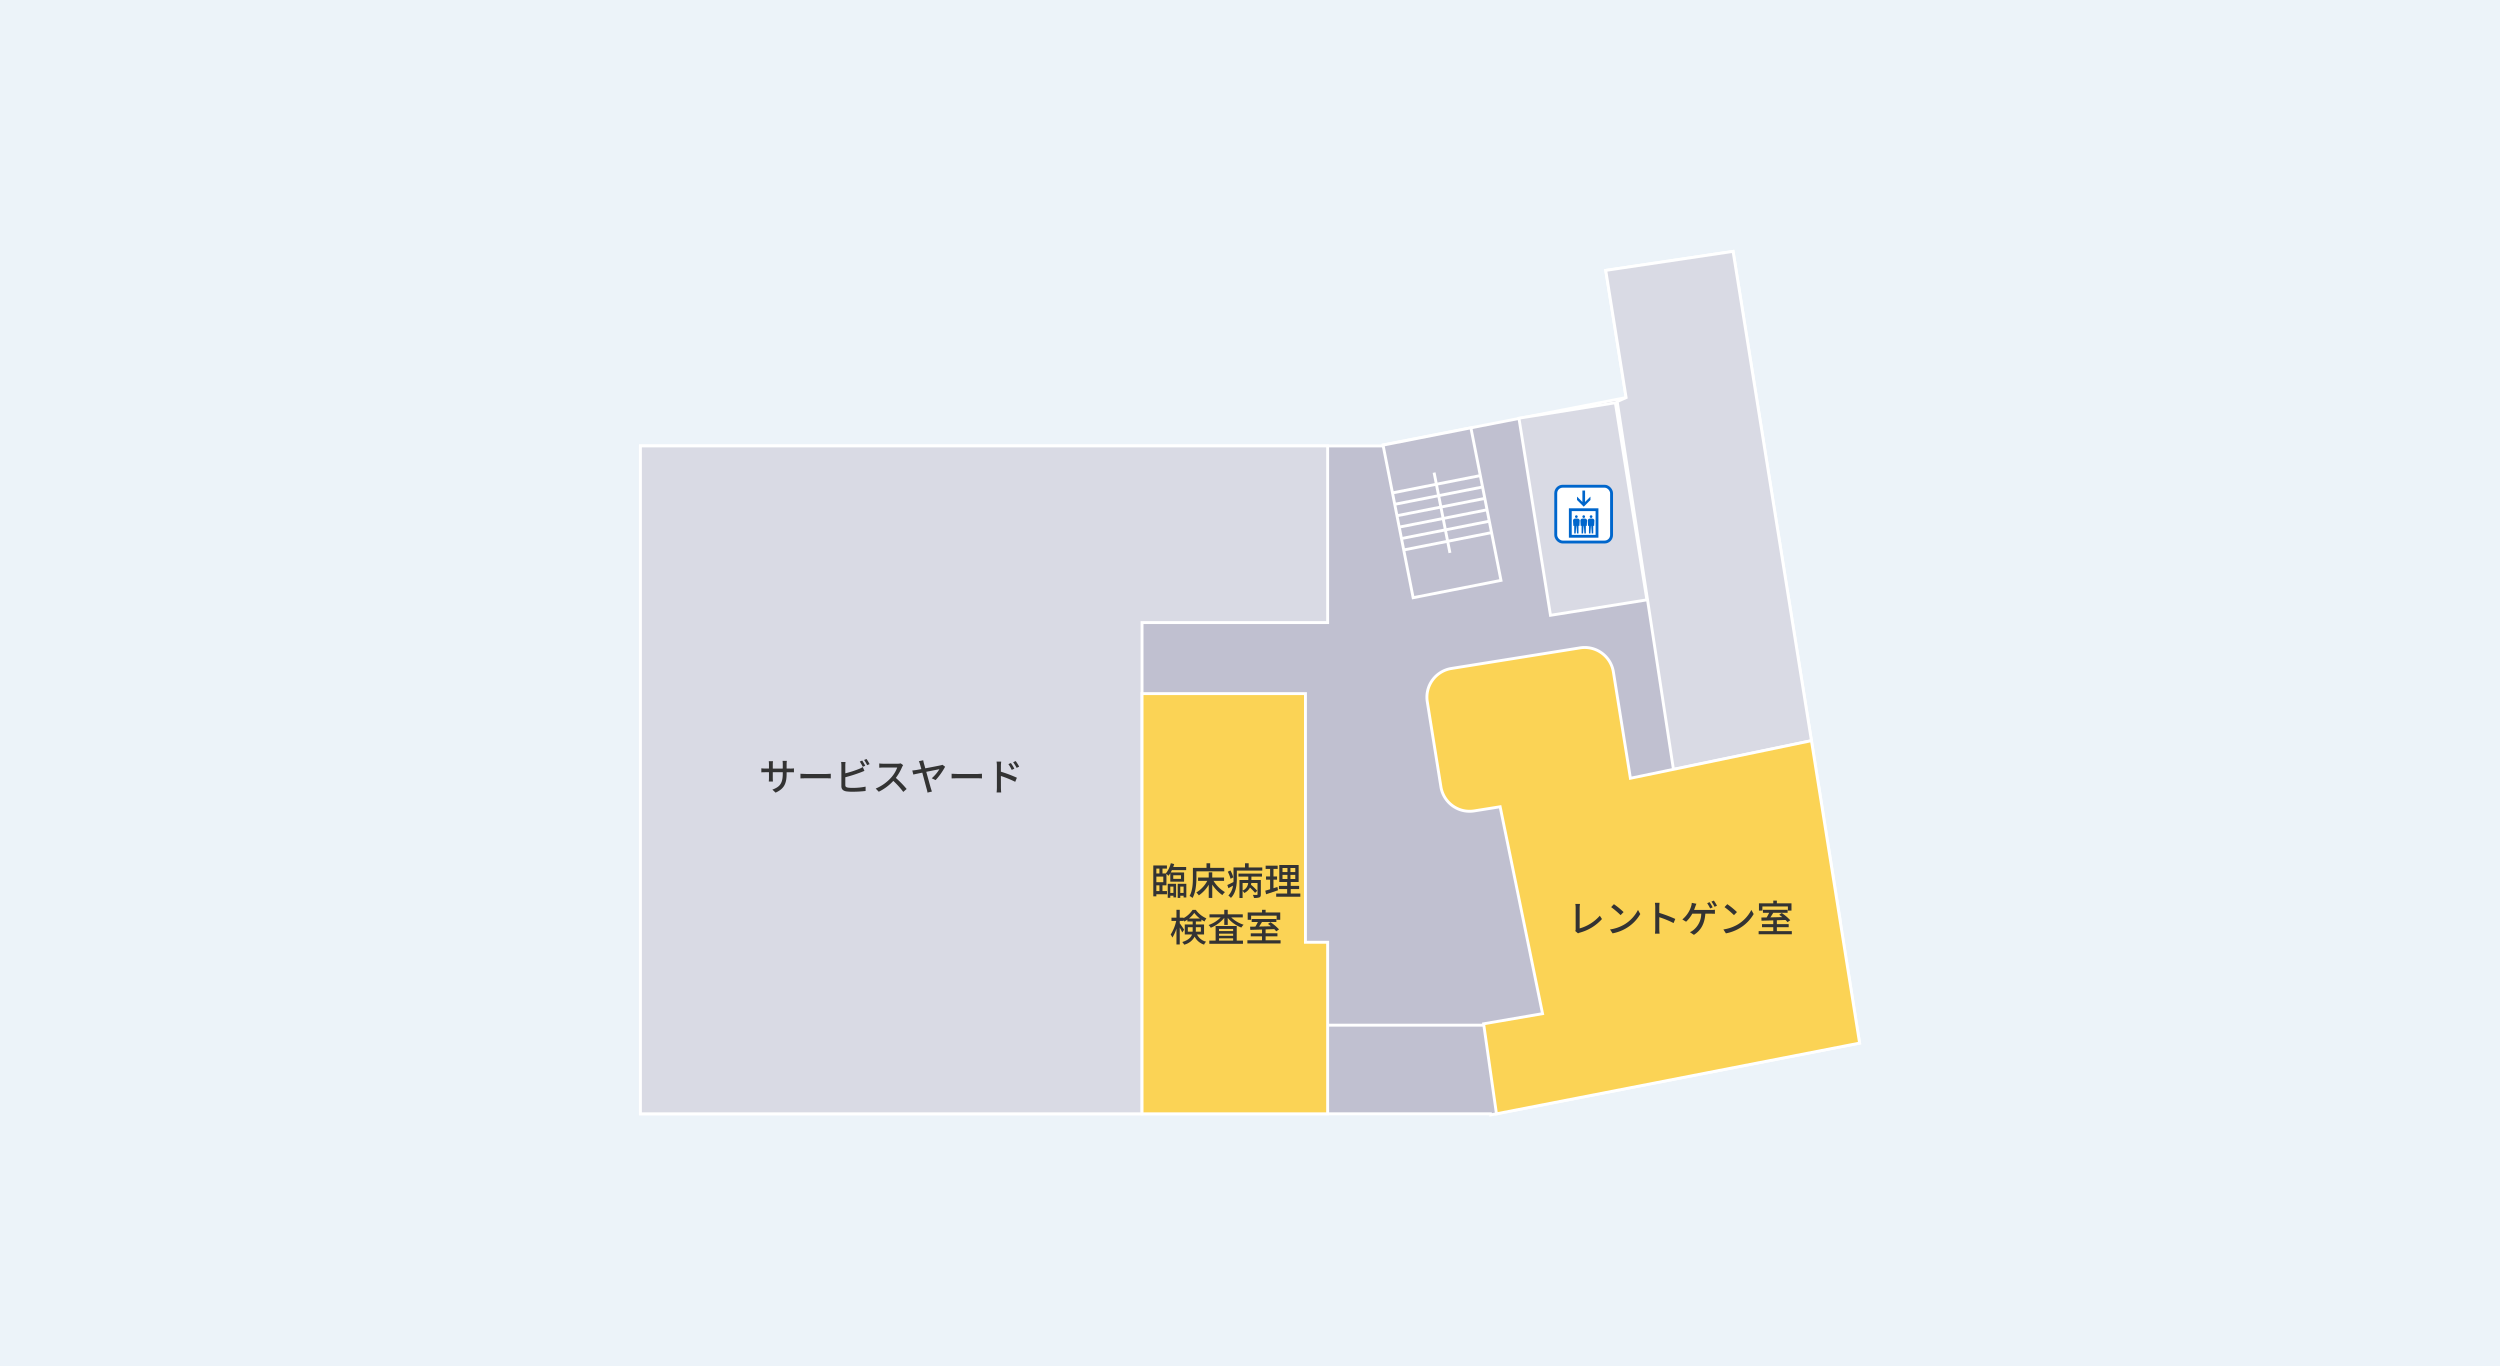 <svg xmlns="http://www.w3.org/2000/svg" width="860" height="470" viewBox="0 0 860 470"><rect width="860" height="470" style="fill:#ecf3f9"/><polygon points="514.78 383.137 639.698 358.823 632.999 316.99 633.093 316.976 596.176 86.478 552.375 93.012 559.384 136.771 475.881 153.024 475.94 153.396 220.302 153.396 220.302 383.15 512.739 383.15 512.798 383.522 514.708 383.15 514.78 383.15 514.78 383.137" style="fill:#c0c0d0;stroke:#fff;stroke-miterlimit:10"/><polygon points="392.861 383.15 220.302 383.15 220.302 153.396 456.707 153.396 456.707 214.166 392.861 214.166 392.861 383.15" style="fill:#d9dae4;stroke:#fff;stroke-miterlimit:10"/><polygon points="456.707 383.15 392.861 383.15 392.861 238.604 449.076 238.604 449.076 324.139 456.707 324.139 456.707 383.15" style="fill:#fbd355;stroke:#fff"/><polygon points="596.176 86.478 552.375 93.012 559.384 136.771 556.316 138.136 575.666 264.694 623.133 254.791 596.176 86.478" style="fill:#d9dae4;stroke:#fff;stroke-miterlimit:10"/><rect x="527.976" y="140.744" width="33.6" height="68.697" transform="matrix(0.987, -0.158, 0.158, 0.987, -20.836, 88.364)" style="fill:#d9dae4;stroke:#fff;stroke-miterlimit:10"/><path d="M623.133,254.791l-62.272,12.931-5.856-36.564a10.001,10.001,0,0,0-11.456-8.293l-44.268,7.091a10,10,0,0,0-8.292,11.456l4.685,29.25a10.001,10.001,0,0,0,11.456,8.293l8.914-1.428,14.59,71.172-20.264,3.492,4.411,30.96,124.918-24.327Z" style="fill:#fbd355;stroke:#fff"/><line x1="456.707" y1="352.661" x2="510.369" y2="352.661" style="fill:none;stroke:#fff;stroke-miterlimit:10"/><rect x="469.305" y="160.988" width="53.496" height="30.798" transform="translate(573.141 -344.418) rotate(78.845)" style="fill:#c0c0d0;stroke:#fff;stroke-miterlimit:10"/><line x1="509.226" y1="163.597" x2="479.01" y2="169.555" style="fill:none;stroke:#fff;stroke-miterlimit:10"/><line x1="510" y1="167.522" x2="479.783" y2="173.48" style="fill:none;stroke:#fff;stroke-miterlimit:10"/><line x1="510.774" y1="171.446" x2="480.557" y2="177.404" style="fill:none;stroke:#fff;stroke-miterlimit:10"/><line x1="511.548" y1="175.371" x2="481.331" y2="181.329" style="fill:none;stroke:#fff;stroke-miterlimit:10"/><line x1="512.321" y1="179.295" x2="482.105" y2="185.253" style="fill:none;stroke:#fff;stroke-miterlimit:10"/><line x1="513.095" y1="183.219" x2="482.879" y2="189.178" style="fill:none;stroke:#fff;stroke-miterlimit:10"/><line x1="493.328" y1="162.572" x2="498.777" y2="190.203" style="fill:none;stroke:#fff;stroke-miterlimit:10"/><rect x="535.176" y="167.26" width="19.2" height="19.2" rx="2.4" style="fill:#fff;stroke:#06c;stroke-miterlimit:10"/><path d="M539.697,184.966H549.854V174.854h-10.157Zm9.189-.969h-8.216v-8.177h8.216Z" style="fill:#06c"/><polygon points="547.115 171.989 547.115 170.834 545.265 172.68 545.265 168.754 544.342 168.754 544.342 172.68 542.493 170.834 542.493 171.989 544.804 174.3 547.115 171.989" style="fill:#06c"/><path d="M541.218,180.903h.315v2.618h.504l.186-2.618h.089l.183,2.618h.504v-2.618h.316l.092-1.756a.679.679,0,0,0-.583-.727,3.654,3.654,0,0,0-.556-.043,3.58,3.58,0,0,0-.556.043.681.681,0,0,0-.587.727Z" style="fill:#06c"/><path d="M542.268,178.178a.46.46,0,1,0-.459-.455.459.459,0,0,0,.459.455" style="fill:#06c"/><path d="M543.75,180.903h.317v2.618h.506l.182-2.618h.093l.183,2.618h.505v-2.618h.316l.091-1.756a.685.685,0,0,0-.583-.727,3.643,3.643,0,0,0-1.117,0,.681.681,0,0,0-.581.727Z" style="fill:#06c"/><path d="M544.802,178.178a.46.46,0,1,0-.461-.455.459.459,0,0,0,.461.455" style="fill:#06c"/><path d="M546.287,180.903h.316v2.618h.504l.182-2.618h.092l.186,2.618h.505v-2.618h.314l.094-1.756a.686.686,0,0,0-.588-.727,3.583,3.583,0,0,0-1.108,0,.685.685,0,0,0-.591.727Z" style="fill:#06c"/><path d="M547.338,178.178a.46.46,0,0,0,0-.92.46.46,0,1,0,0,.92" style="fill:#06c"/><path d="M271.82,264.387a7.285,7.285,0,0,0,1.3-.078v1.379c-.208-.026-.676-.039-1.287-.039h-1.235v.441c0,3.354-.754,5.213-3.796,6.578l-1.105-1.04c2.431-.896,3.575-2.015,3.575-5.46v-.52h-3.432v1.949c0,.533.039,1.08.052,1.262h-1.43c.013-.182.065-.729.065-1.262v-1.949h-1.274c-.611,0-1.144.025-1.352.039v-1.392a10.514,10.514,0,0,0,1.352.091h1.274V262.892c0-.454-.052-.87-.065-1.04H265.918a6.968,6.968,0,0,0-.078,1.04v1.495H269.272v-1.508a9.002,9.002,0,0,0-.065-1.131h1.469a8.5,8.5,0,0,0-.078,1.131v1.508Z" style="fill:#333"/><path d="M275.355,266.168c.416.039,1.222.078,1.924.078h7.059c.637,0,1.144-.052,1.456-.078v1.6c-.286-.014-.871-.053-1.443-.053h-7.072c-.728,0-1.495.026-1.924.053Z" style="fill:#333"/><path d="M290.787,270.029c0,.624.273.78.884.91a11.288,11.288,0,0,0,1.625.091,21.553,21.553,0,0,0,4.472-.429v1.495a37.711,37.711,0,0,1-4.55.26,14.186,14.186,0,0,1-2.132-.13c-1.053-.195-1.651-.715-1.651-1.808v-7.124a7.442,7.442,0,0,0-.091-1.17h1.521a8.512,8.512,0,0,0-.078,1.17v2.73a35.641,35.641,0,0,0,4.745-1.521,7.214,7.214,0,0,0,1.261-.637l.572,1.312c-.429.17-.949.403-1.365.547a50.241,50.241,0,0,1-5.213,1.65Zm6.019-6.253a17.644,17.644,0,0,0-1.04-1.794l.832-.352a18.747,18.747,0,0,1,1.053,1.781Zm1.274-2.691a17.231,17.231,0,0,1,1.066,1.769l-.845.363a12.172,12.172,0,0,0-1.053-1.781Z" style="fill:#333"/><path d="M310.677,263.217a4.537,4.537,0,0,0-.377.676,17.777,17.777,0,0,1-2.132,3.705,34.553,34.553,0,0,1,3.718,3.81l-1.157,1.015a28.095,28.095,0,0,0-3.432-3.797,16.641,16.641,0,0,1-5.005,3.731l-1.053-1.092a14.614,14.614,0,0,0,5.343-3.81,10.704,10.704,0,0,0,2.067-3.432h-4.771c-.507,0-1.209.064-1.417.078v-1.47a13.906,13.906,0,0,0,1.417.091h4.823a3.943,3.943,0,0,0,1.131-.13Z" style="fill:#333"/><path d="M320.518,267.729a13.804,13.804,0,0,0,2.639-3.12c-.39.077-2.457.48-4.524.896.637,2.288,1.352,4.901,1.586,5.682.078.272.26.806.364,1.105l-1.521.364a9.578,9.578,0,0,0-.26-1.17c-.208-.728-.936-3.472-1.534-5.694-1.417.286-2.639.546-3.081.65l-.364-1.392c.481-.052.897-.091,1.378-.169.221-.039.871-.156,1.742-.312-.208-.755-.377-1.353-.468-1.651a5.106,5.106,0,0,0-.39-1.053l1.495-.338c.052.285.13.649.234,1.065.13.442.299,1.04.481,1.716,2.145-.402,4.68-.896,5.239-1.026a3.285,3.285,0,0,0,.663-.195l.923.663a22.094,22.094,0,0,1-3.276,4.603Z" style="fill:#333"/><path d="M327.355,266.168c.416.039,1.222.078,1.924.078h7.059c.637,0,1.144-.052,1.456-.078v1.6c-.286-.014-.871-.053-1.443-.053h-7.072c-.728,0-1.495.026-1.924.053Z" style="fill:#333"/><path d="M344.308,265.466a42.127,42.127,0,0,1,5.5,2.08l-.572,1.404a36.345,36.345,0,0,0-4.927-2.015l.013,4.017c0,.403.039,1.183.091,1.664h-1.586a13.788,13.788,0,0,0,.104-1.664V263.438a9.257,9.257,0,0,0-.117-1.455h1.599c-.039.429-.104.987-.104,1.455Zm3.718-.624a11.829,11.829,0,0,0-1.144-1.988l.871-.378a16.011,16.011,0,0,1,1.183,1.964Zm1.69-.688a12.988,12.988,0,0,0-1.196-1.95l.871-.403a16.299,16.299,0,0,1,1.209,1.924Z" style="fill:#333"/><path d="M541.884,320.268a1.439,1.439,0,0,0,.143-.729v-7.268a7.693,7.693,0,0,0-.117-1.312h1.612a8.48,8.48,0,0,0-.117,1.3v7.111a14.412,14.412,0,0,0,6.929-4.368l.741,1.145a15.604,15.604,0,0,1-7.579,4.667,2.242,2.242,0,0,0-.65.272Z" style="fill:#333"/><path d="M558.954,317.914a12.381,12.381,0,0,0,4.511-4.901l.793,1.417a13.394,13.394,0,0,1-4.563,4.706,14.331,14.331,0,0,1-4.979,1.938l-.871-1.339A13.501,13.501,0,0,0,558.954,317.914Zm-.442-4.16-1.027,1.053a29.61,29.61,0,0,0-3.25-2.756l.949-1.014A26.287,26.287,0,0,1,558.512,313.754Z" style="fill:#333"/><path d="M575.71,317.537a34.597,34.597,0,0,0-4.914-2.028v4.018a15.239,15.239,0,0,0,.104,1.664h-1.599a13.528,13.528,0,0,0,.104-1.664v-7.515a9.398,9.398,0,0,0-.117-1.456h1.599c-.039.429-.091,1.001-.091,1.456V314.04a44.678,44.678,0,0,1,5.5,2.08Z" style="fill:#333"/><path d="M588.659,313.025a9.093,9.093,0,0,0,1.274-.077v1.403c-.442-.039-.975-.039-1.274-.039h-2.028c-.234,3.589-1.638,5.838-3.926,7.281l-1.391-.937a3.968,3.968,0,0,0,1.131-.65,7.239,7.239,0,0,0,2.782-5.694h-3.081a10.828,10.828,0,0,1-2.132,2.757l-1.287-.78a9.84,9.84,0,0,0,2.275-2.743,8.897,8.897,0,0,0,.754-1.794,5.495,5.495,0,0,0,.221-1.17l1.586.312c-.13.312-.273.702-.377.976-.117.338-.26.74-.429,1.156Zm-.364-.52a14.605,14.605,0,0,0-1.027-1.807l.832-.352a18.849,18.849,0,0,1,1.053,1.781Zm1.508-.572a12.957,12.957,0,0,0-1.066-1.781l.832-.351a15.391,15.391,0,0,1,1.079,1.769Z" style="fill:#333"/><path d="M597.954,317.914a12.381,12.381,0,0,0,4.511-4.901l.793,1.417a13.394,13.394,0,0,1-4.563,4.706,14.331,14.331,0,0,1-4.979,1.938l-.871-1.339A13.501,13.501,0,0,0,597.954,317.914Zm-.442-4.16-1.027,1.053a29.61,29.61,0,0,0-3.25-2.756l.949-1.014A26.287,26.287,0,0,1,597.512,313.754Z" style="fill:#333"/><path d="M616.388,320.307v1.078H604.973v-1.078h5.031V318.954h-3.874v-1.053h3.874v-1.287c-1.521.039-2.938.078-4.043.116l-.052-1.104c.533,0,1.157-.013,1.82-.026a16.794,16.794,0,0,0,.858-1.586h-2.145v-1.04h8.502v1.04H609.992c-.312.521-.65,1.079-.988,1.561,1.287-.026,2.691-.065,4.095-.092-.351-.285-.715-.571-1.053-.806l.871-.598a16.615,16.615,0,0,1,2.938,2.483l-.949.662a8.392,8.392,0,0,0-.689-.754c-.988.039-2.002.065-2.977.104v1.326h4.069v1.053h-4.069v1.353Zm-10.127-7.06h-1.183v-2.509h4.927v-.924h1.235v.924H616.271v2.509h-1.235v-1.417h-8.775Z" style="fill:#333"/><path d="M399.892,306.538h1.548v1.093h-3.653v.715H396.733V297.711h4.692V298.79H399.892v1.677h1.171l-.014-.013a9.25,9.25,0,0,0,1.717-3.51l1.156.299c-.104.338-.208.663-.338,1.001h4.459v1.079h-4.914c-.13.286-.26.546-.402.806h4.602v3.159H402.583v-2.925a7.427,7.427,0,0,1-.624.91,9.05,9.05,0,0,0-.702-.663v3.938H399.892ZM397.786,298.79v1.677h1.053V298.79Zm2.392,2.77h-2.392v1.911h2.392Zm-2.392,4.979h1.053v-1.989h-1.053Zm3.913-2.521h2.873v4.68h-.91V308.125H402.583v.728h-.884Zm.884.975v2.171h1.079v-2.171Zm1.015-2.652h2.665v-1.248h-2.665Zm4.498,1.678v4.719h-.937V308.125h-1.144v.754h-.885V304.017Zm-.937,3.146v-2.171h-1.144v2.171Z" style="fill:#333"/><path d="M411.566,301.858c0,2.028-.195,5.044-1.326,7.033a6.15,6.15,0,0,0-1.027-.689c1.053-1.846,1.145-4.485,1.145-6.344v-3.302h4.68v-1.587h1.261v1.587h4.85v1.17h-9.581Zm5.889,1.157a11.422,11.422,0,0,0,3.927,3.874,5.188,5.188,0,0,0-.885,1.026,13.248,13.248,0,0,1-3.483-3.613v4.589h-1.21v-4.55a11.469,11.469,0,0,1-3.405,3.666,5.776,5.776,0,0,0-.871-.988,10.424,10.424,0,0,0,3.783-4.004H412.138v-1.145h3.666v-1.794h1.21v1.794H421.082v1.145Z" style="fill:#333"/><path d="M434.226,298.4v1.079h-8.75v2.769c0,2.028-.26,4.862-2.041,6.631a4.635,4.635,0,0,0-.871-.807,6.263,6.263,0,0,0,1.6-3.419c-.533.312-1.079.611-1.586.897l-.377-1.118c.559-.234,1.3-.611,2.105-1.015.014-.416.026-.806.026-1.183v-3.835h3.952v-1.431h1.261v1.431Zm-10.921,3.913a10.647,10.647,0,0,0-.949-2.444l.897-.429a8.866,8.866,0,0,1,.988,2.366Zm2.73-1.794h8.086v1.04h-3.64v1.157h3.25v4.939c0,.56-.104.858-.507,1.053a5.283,5.283,0,0,1-1.859.183,4.097,4.097,0,0,0-.377-1.054c.611.026,1.196.026,1.365.014.182-.014.233-.065.233-.221v-3.875h-2.145a5.377,5.377,0,0,1-.104.611,18.585,18.585,0,0,1,2.158,2.08l-.754.689a16.957,16.957,0,0,0-1.755-1.808,4.271,4.271,0,0,1-1.938,1.859,3.18,3.18,0,0,0-.598-.702v2.418h-1.079v-6.188h3.042v-1.157h-3.38Zm1.417,5.85a3.134,3.134,0,0,0,1.924-2.613h-1.924Z" style="fill:#333"/><path d="M439.633,306.252c-1.417.494-2.925,1.002-4.095,1.379l-.286-1.235c.468-.13,1.04-.286,1.664-.481V302.612h-1.404v-1.118h1.404v-2.587h-1.534v-1.118h4.134v1.118h-1.442v2.587h1.234v1.118h-1.234v2.938c.441-.144.91-.286,1.352-.442Zm7.684,1.132v1.104h-8.308v-1.104h3.771v-1.548H439.958v-1.092h2.821v-1.339h-2.704v-5.851h6.656v5.851h-2.717v1.339h2.886v1.092h-2.886v1.548Zm-6.137-7.397h1.703V298.582h-1.703Zm0,2.392h1.703v-1.43h-1.703Zm4.395-3.796h-1.664v1.404h1.664Zm0,2.366h-1.664v1.43h1.664Z" style="fill:#333"/><path d="M411.774,321.446a4.654,4.654,0,0,0,3.133,2.496,2.905,2.905,0,0,0-.702,1.015,5.497,5.497,0,0,1-3.25-2.757,5.482,5.482,0,0,1-3.601,2.77,4.066,4.066,0,0,0-.663-.91c2.145-.676,3.028-1.612,3.38-2.613H407.562v-3.433h2.717V316.987H408.459v-.624a8.437,8.437,0,0,1-1.065.65,4.788,4.788,0,0,0-.261-.521v.312H405.833v.819c.351.455,1.313,1.872,1.508,2.197l-.649.949c-.169-.403-.521-1.093-.858-1.703v5.824h-1.131V319.418a12.214,12.214,0,0,1-1.404,3.107,6.289,6.289,0,0,0-.585-1.053,14.315,14.315,0,0,0,1.898-4.668h-1.625V315.688h1.716v-2.718H405.833v2.718h1.3v.155a8.551,8.551,0,0,0,3.12-2.859h1.093a8.931,8.931,0,0,0,3.652,2.938,6.011,6.011,0,0,0-.637,1.066,10.989,10.989,0,0,1-1.079-.65v.65h-1.911v1.026h2.821v3.433Zm-1.521-.949a4.144,4.144,0,0,0,.026-.571v-.963h-1.664v1.534Zm2.522-4.524a9.395,9.395,0,0,1-1.938-1.937,8.826,8.826,0,0,1-1.846,1.937Zm-1.404,2.99v.988c0,.182,0,.364-.013.546h1.742v-1.534Z" style="fill:#333"/><path d="M423.539,315.583a10.764,10.764,0,0,0,4.265,2.522,4.637,4.637,0,0,0-.78.975,11.403,11.403,0,0,1-4.681-3.314v2.418h-1.195v-2.444a11.584,11.584,0,0,1-4.642,3.406,4.258,4.258,0,0,0-.754-.937,10.799,10.799,0,0,0,4.173-2.626h-3.861v-1.053h5.084v-1.561h1.195v1.561h5.175V315.583Zm1.898,7.982H427.582v1.092H415.999v-1.092h2.171v-5.019h7.268Zm-6.098-4.004v.728h4.862v-.728Zm4.862,1.612h-4.862v.754h4.862Zm-4.862,2.392h4.862v-.767h-4.862Z" style="fill:#333"/><path d="M440.518,323.461V324.541h-11.415v-1.08h5.031v-1.352h-3.874v-1.053h3.874v-1.287c-1.521.039-2.938.078-4.043.117l-.052-1.105c.533,0,1.157-.013,1.82-.026a16.794,16.794,0,0,0,.857-1.586h-2.145v-1.04h8.502v1.04h-4.953c-.312.52-.65,1.079-.988,1.561,1.287-.026,2.691-.065,4.096-.091-.352-.286-.715-.572-1.054-.807l.871-.598a16.654,16.654,0,0,1,2.938,2.482l-.949.664a8.318,8.318,0,0,0-.688-.755c-.988.039-2.003.065-2.978.104v1.326h4.069v1.053h-4.069v1.352Zm-10.128-7.059H429.207v-2.51h4.927v-.923h1.235v.923h5.031v2.51H439.165v-1.417h-8.775Z" style="fill:#333"/></svg>